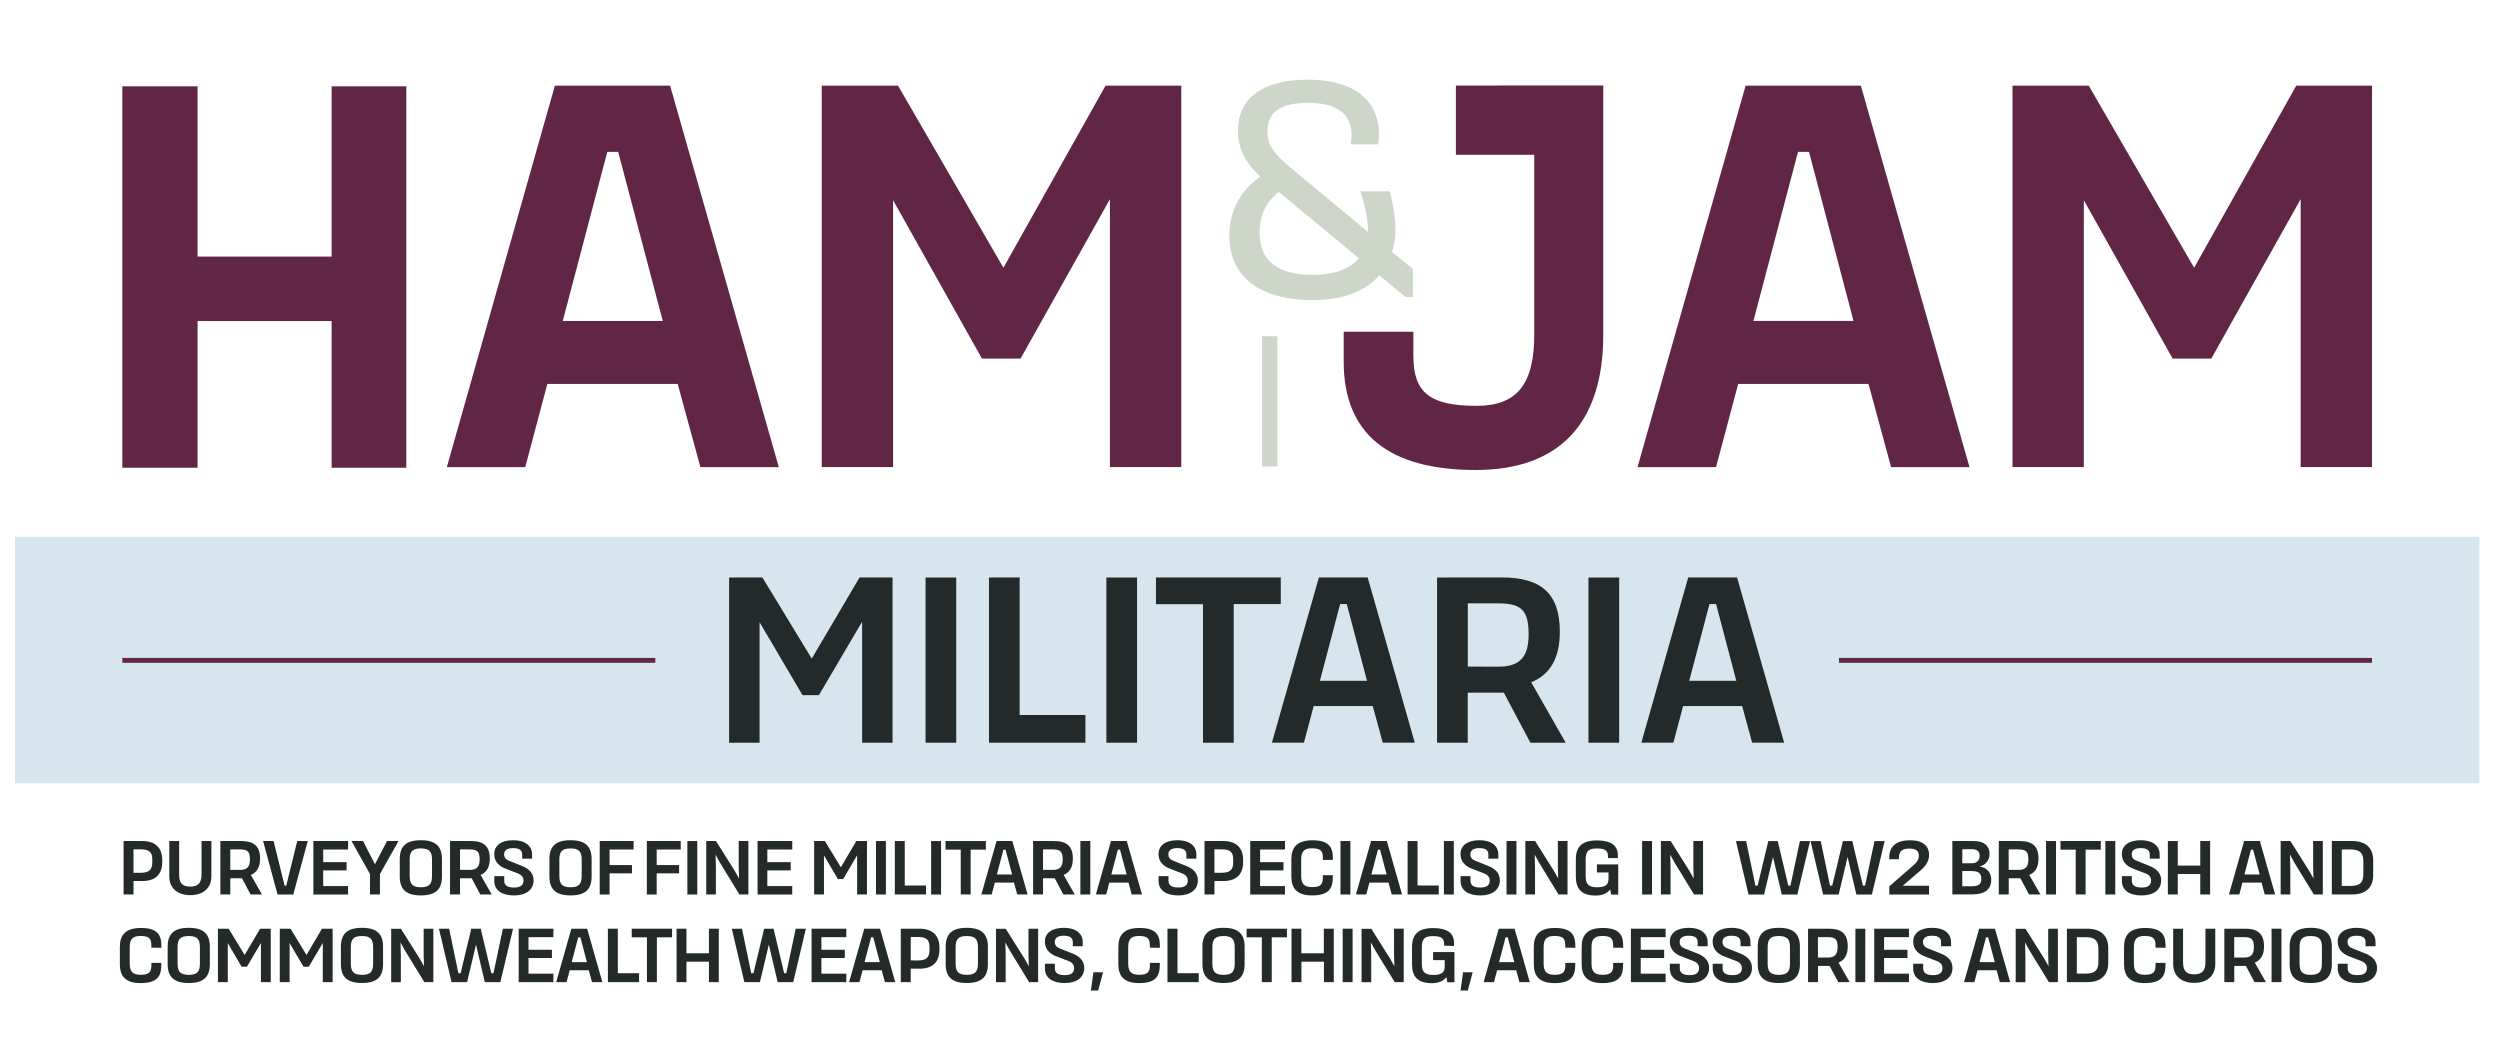 <?xml version="1.0" encoding="UTF-8"?>
<svg xmlns="http://www.w3.org/2000/svg" width="189" height="80" viewBox="0 0 189 80" fill="none">
  <path d="M187.438 40.586H1.132V59.212H187.438V40.586Z" fill="#D7E5EE"></path>
  <path d="M57.635 43.654L61.367 49.791L64.983 43.654H67.477V56.15H65.176V47.003L61.909 52.553H60.67L57.423 47.039V56.15H55.121V43.66L57.635 43.654Z" fill="#242A2A"></path>
  <path d="M72.291 56.15H69.971V43.66H72.291V56.15Z" fill="#242A2A"></path>
  <path d="M77.086 43.654V54.056H82.056V56.15H74.766V43.66L77.086 43.654Z" fill="#242A2A"></path>
  <path d="M85.961 56.15H83.641V43.66H85.961V56.15Z" fill="#242A2A"></path>
  <path d="M87.392 43.654H96.828V45.669H93.269V56.15H90.948V45.675H87.389L87.392 43.654Z" fill="#242A2A"></path>
  <path d="M99.709 43.654H103.396L106.955 56.144H104.535L103.781 53.379H99.313L98.579 56.144H96.158L99.709 43.654ZM101.816 45.669H101.313L99.786 51.469H103.345L101.816 45.669Z" fill="#242A2A"></path>
  <path d="M113.534 43.654C116.492 43.654 117.923 44.849 117.923 47.758C117.923 49.759 117.188 51.005 115.757 51.577L118.367 56.15H115.699L113.689 52.367H110.961V56.15H108.642V43.66L113.534 43.654ZM113.302 50.399C114.888 50.399 115.564 49.667 115.564 47.969C115.564 46.131 115.023 45.614 113.243 45.614H110.966V50.396L113.302 50.399Z" fill="#242A2A"></path>
  <path d="M122.409 56.15H120.088V43.66H122.409V56.15Z" fill="#242A2A"></path>
  <path d="M127.629 43.654H131.322L134.881 56.144H132.461L131.708 53.379H127.242L126.507 56.144H124.087L127.629 43.654ZM129.736 45.669H129.234L127.706 51.469H131.265L129.736 45.669Z" fill="#242A2A"></path>
  <path d="M25.071 6.526V19.398H14.937V6.526H9.248V35.361H14.937V24.273H25.071V35.361H30.716V6.526H25.071Z" fill="#612646"></path>
  <path d="M50.661 6.479H41.948L33.781 35.313H39.709L41.38 29.025H51.233L52.95 35.313H58.877L50.661 6.479ZM45.912 11.481H46.736L50.106 24.268H42.544L45.912 11.481Z" fill="#612646"></path>
  <path d="M83.576 6.479L75.859 20.241L67.892 6.479H62.125V35.312H67.518V15.138L74.235 27.11H77.153L83.911 15.057V35.312H89.304V6.479H83.576Z" fill="#612646"></path>
  <path d="M140.681 6.479H131.968L123.798 35.313H129.733L131.406 29.025H141.259L142.967 35.313H148.894L140.681 6.479ZM135.93 11.481H136.762L140.126 24.264H132.558L135.93 11.481Z" fill="#612646"></path>
  <path d="M173.595 6.479L165.877 20.241L157.911 6.479H152.144V35.312H157.538V15.138L164.253 27.11H167.173L173.929 15.057V35.312H179.324V6.479H173.595Z" fill="#612646"></path>
  <path d="M110.066 6.466V11.701H115.99V25.279C115.99 29.065 114.683 30.68 111.622 30.68C108.098 30.68 106.85 29.69 106.85 26.893V25.081H101.583V27.341C101.583 32.773 104.945 35.531 111.576 35.531C117.876 35.531 121.206 32.002 121.206 25.325V6.459L110.066 6.466Z" fill="#612646"></path>
  <path d="M96.57 25.42H95.412V35.267H96.57V25.42Z" fill="#CED6C9"></path>
  <path d="M105.493 17.323C105.502 17.908 105.418 18.492 105.243 19.05L106.817 20.337V22.458H106.268L104.275 20.821C103.251 21.996 101.527 22.688 99.253 22.688C95.182 22.688 92.934 20.867 92.934 17.849C92.934 16.005 93.734 14.418 95.283 13.354C94.158 12.316 93.585 11.21 93.585 9.896C93.585 7.499 95.357 6.024 98.879 6.024C103.076 6.024 104.573 8.26 104.201 10.911H102.115C102.439 9.02 101.565 7.775 98.893 7.775C96.695 7.775 95.821 8.56 95.821 9.896C95.821 10.957 96.248 11.556 97.519 12.639L103.415 17.526C103.415 16.465 103.164 15.475 102.845 14.46H105.043C105.327 15.388 105.479 16.352 105.493 17.323ZM96.675 14.51C95.679 15.317 95.226 16.285 95.226 17.598C95.226 19.697 96.55 20.78 99.248 20.78C100.898 20.78 102.047 20.341 102.72 19.512L96.675 14.51Z" fill="#CED6C9"></path>
  <path d="M49.541 49.74H9.248V50.108H49.541V49.74Z" fill="#612646"></path>
  <path d="M179.322 49.74H139.029V50.108H179.322V49.74Z" fill="#612646"></path>
  <path d="M10.774 63.582C11.743 63.582 12.263 64.112 12.263 64.984V65.186C12.263 66.086 11.756 66.605 10.774 66.605H10.094V67.621H9.343V63.582H10.774ZM10.65 65.982C11.262 65.982 11.513 65.757 11.513 65.203V64.961C11.513 64.412 11.262 64.211 10.65 64.211H10.094V65.982H10.65Z" fill="#242A2A"></path>
  <path d="M13.544 63.582V66.097C13.544 66.766 13.781 67.026 14.381 67.026C14.982 67.026 15.236 66.755 15.236 66.097V63.582H15.98V66.259C15.98 67.131 15.368 67.672 14.386 67.672C13.403 67.672 12.798 67.131 12.798 66.259V63.582H13.544Z" fill="#242A2A"></path>
  <path d="M18.238 63.582C19.195 63.582 19.662 63.969 19.662 64.91C19.662 65.556 19.425 65.959 18.963 66.143L19.805 67.621H18.943L18.294 66.398H17.409V67.621H16.659V63.582H18.238ZM18.164 65.763C18.676 65.763 18.896 65.526 18.896 64.978C18.896 64.384 18.721 64.217 18.145 64.217H17.409V65.763H18.164Z" fill="#242A2A"></path>
  <path d="M22.172 67.625H20.983L19.889 63.582H20.684L21.517 66.958H21.64L22.472 63.582H23.266L22.172 67.625Z" fill="#242A2A"></path>
  <path d="M24.434 64.227V65.178H26.203V65.802H24.434V66.985H26.316V67.625H23.69V63.582H26.316V64.222L24.434 64.227Z" fill="#242A2A"></path>
  <path d="M27.447 63.582L28.347 65.336L29.26 63.582H30.13L28.723 66.075V67.621H27.973V66.075L26.572 63.582H27.447Z" fill="#242A2A"></path>
  <path d="M33.411 64.949V66.264C33.411 67.21 32.961 67.693 31.817 67.693C30.672 67.693 30.222 67.208 30.222 66.264V64.949C30.222 64.008 30.666 63.52 31.817 63.52C32.967 63.52 33.411 64.011 33.411 64.949ZM30.972 64.989V66.218C30.972 66.818 31.167 67.076 31.817 67.076C32.466 67.076 32.661 66.823 32.661 66.218V64.989C32.661 64.394 32.467 64.141 31.817 64.141C31.166 64.141 30.972 64.394 30.972 64.989Z" fill="#242A2A"></path>
  <path d="M35.605 63.582C36.561 63.582 37.028 63.969 37.028 64.91C37.028 65.556 36.791 65.959 36.328 66.143L37.172 67.621H36.309L35.659 66.398H34.778V67.621H34.023V63.582H35.605ZM35.531 65.763C36.043 65.763 36.261 65.526 36.261 64.978C36.261 64.384 36.086 64.217 35.511 64.217H34.778V65.763H35.531Z" fill="#242A2A"></path>
  <path d="M39.476 64.914V64.608C39.476 64.314 39.312 64.117 38.794 64.117C38.331 64.117 38.112 64.291 38.112 64.584C38.112 64.833 38.243 64.983 38.499 65.081L39.495 65.479C40.052 65.704 40.34 66.067 40.34 66.552C40.34 67.279 39.758 67.695 38.858 67.695C37.958 67.695 37.37 67.315 37.37 66.605V66.236H38.12V66.583C38.12 66.912 38.338 67.097 38.864 67.097C39.389 67.097 39.575 66.895 39.575 66.566C39.575 66.33 39.45 66.15 39.175 66.042L38.219 65.671C37.675 65.464 37.364 65.09 37.364 64.57C37.364 63.906 37.908 63.52 38.802 63.52C39.696 63.52 40.226 63.941 40.226 64.605V64.917L39.476 64.914Z" fill="#242A2A"></path>
  <path d="M44.726 64.949V66.264C44.726 67.21 44.276 67.693 43.131 67.693C41.987 67.693 41.537 67.208 41.537 66.264V64.949C41.537 64.008 41.981 63.52 43.131 63.52C44.282 63.52 44.726 64.011 44.726 64.949ZM42.287 64.989V66.218C42.287 66.818 42.482 67.076 43.131 67.076C43.781 67.076 43.976 66.823 43.976 66.218V64.989C43.976 64.394 43.782 64.141 43.131 64.141C42.481 64.141 42.287 64.394 42.287 64.989Z" fill="#242A2A"></path>
  <path d="M46.083 64.227V65.399H47.777V66.022H46.083V67.625H45.338V63.582H47.901V64.222L46.083 64.227Z" fill="#242A2A"></path>
  <path d="M49.646 64.227V65.399H51.34V66.022H49.646V67.625H48.901V63.582H51.464V64.222L49.646 64.227Z" fill="#242A2A"></path>
  <path d="M52.715 67.625H51.965V63.582H52.715V67.625Z" fill="#242A2A"></path>
  <path d="M56.579 63.582V67.621H55.897L54.441 65.239L54.096 64.615L54.122 65.579V67.621H53.39V63.582H54.127L55.541 65.826L55.873 66.415L55.847 65.531V63.582H56.579Z" fill="#242A2A"></path>
  <path d="M58.01 64.227V65.178H59.779V65.802H58.01V66.985H59.892V67.625H57.271V63.582H59.896V64.222L58.01 64.227Z" fill="#242A2A"></path>
  <path d="M62.362 63.582L63.568 65.567L64.736 63.582H65.543V67.621H64.799V64.661L63.743 66.455H63.343L62.292 64.672V67.621H61.549V63.582H62.362Z" fill="#242A2A"></path>
  <path d="M66.974 67.625H66.224V63.582H66.974V67.625Z" fill="#242A2A"></path>
  <path d="M68.399 63.582V66.945H70.007V67.621H67.649V63.582H68.399Z" fill="#242A2A"></path>
  <path d="M71.144 67.625H70.394V63.582H71.144V67.625Z" fill="#242A2A"></path>
  <path d="M71.481 63.582H74.532V64.234H73.382V67.621H72.632V64.234H71.481V63.582Z" fill="#242A2A"></path>
  <path d="M75.34 63.582H76.534L77.684 67.621H76.903L76.658 66.726H75.209L74.971 67.621H74.189L75.34 63.582ZM76.02 64.234H75.858L75.364 66.109H76.514L76.02 64.234Z" fill="#242A2A"></path>
  <path d="M79.684 63.582C80.641 63.582 81.108 63.969 81.108 64.91C81.108 65.556 80.87 65.959 80.407 66.143L81.252 67.621H80.389L79.738 66.398H78.853V67.621H78.103V63.582H79.684ZM79.609 65.763C80.121 65.763 80.341 65.526 80.341 64.978C80.341 64.384 80.165 64.217 79.59 64.217H78.853V65.763H79.609Z" fill="#242A2A"></path>
  <path d="M82.428 67.625H81.677V63.582H82.428V67.625Z" fill="#242A2A"></path>
  <path d="M83.991 63.582H85.185L86.335 67.621H85.554L85.316 66.726H83.865L83.628 67.621H82.848L83.991 63.582ZM84.673 64.234H84.51L84.016 66.109H85.174L84.673 64.234Z" fill="#242A2A"></path>
  <path d="M89.692 64.914V64.608C89.692 64.314 89.53 64.117 89.01 64.117C88.548 64.117 88.33 64.291 88.33 64.584C88.33 64.833 88.461 64.983 88.717 65.081L89.714 65.479C90.27 65.704 90.558 66.067 90.558 66.552C90.558 67.279 89.977 67.695 89.076 67.695C88.175 67.695 87.588 67.315 87.588 66.605V66.236H88.338V66.583C88.338 66.912 88.558 67.097 89.083 67.097C89.608 67.097 89.795 66.895 89.795 66.566C89.795 66.33 89.67 66.15 89.395 66.042L88.438 65.671C87.894 65.464 87.584 65.09 87.584 64.57C87.584 63.906 88.128 63.52 89.022 63.52C89.916 63.52 90.445 63.941 90.445 64.605V64.917L89.692 64.914Z" fill="#242A2A"></path>
  <path d="M92.493 63.582C93.462 63.582 93.98 64.112 93.98 64.984V65.186C93.98 66.086 93.475 66.605 92.493 66.605H91.812V67.621H91.062V63.582H92.493ZM92.367 65.982C92.981 65.982 93.23 65.757 93.23 65.203V64.961C93.23 64.412 92.981 64.211 92.367 64.211H91.812V65.982H92.367Z" fill="#242A2A"></path>
  <path d="M95.263 64.227V65.178H97.031V65.802H95.263V66.985H97.144V67.625H94.518V63.582H97.144V64.222L95.263 64.227Z" fill="#242A2A"></path>
  <path d="M100.008 65.012V64.845C100.008 64.314 99.82 64.13 99.188 64.13C98.582 64.13 98.369 64.383 98.369 64.978V66.207C98.369 66.807 98.582 67.064 99.188 67.064C99.82 67.064 100.008 66.88 100.008 66.35V66.164H100.758V66.361C100.758 67.209 100.401 67.693 99.192 67.693C98.036 67.693 97.626 67.151 97.626 66.264V64.955C97.626 64.066 98.053 63.525 99.214 63.525C100.421 63.525 100.765 64.01 100.765 64.852V65.012H100.008Z" fill="#242A2A"></path>
  <path d="M102.089 67.625H101.339V63.582H102.089V67.625Z" fill="#242A2A"></path>
  <path d="M103.652 63.582H104.845L105.996 67.621H105.214L104.971 66.726H103.527L103.289 67.621H102.508L103.652 63.582ZM104.333 64.234H104.171L103.677 66.109H104.827L104.333 64.234Z" fill="#242A2A"></path>
  <path d="M107.165 63.582V66.945H108.772V67.621H106.414V63.582H107.165Z" fill="#242A2A"></path>
  <path d="M109.909 67.625H109.159V63.582H109.909V67.625Z" fill="#242A2A"></path>
  <path d="M112.523 64.914V64.608C112.523 64.314 112.361 64.117 111.841 64.117C111.378 64.117 111.159 64.291 111.159 64.584C111.159 64.833 111.292 64.983 111.548 65.081L112.544 65.479C113.101 65.704 113.389 66.067 113.389 66.552C113.389 67.279 112.806 67.695 111.907 67.695C111.007 67.695 110.419 67.315 110.419 66.605V66.236H111.169V66.583C111.169 66.912 111.387 67.097 111.912 67.097C112.438 67.097 112.624 66.895 112.624 66.566C112.624 66.33 112.499 66.15 112.224 66.042L111.267 65.671C110.724 65.464 110.413 65.09 110.413 64.57C110.413 63.906 110.957 63.52 111.851 63.52C112.745 63.52 113.275 63.941 113.275 64.605V64.917L112.523 64.914Z" fill="#242A2A"></path>
  <path d="M114.643 67.625H113.893V63.582H114.643V67.625Z" fill="#242A2A"></path>
  <path d="M118.505 63.582V67.621H117.823L116.367 65.239L116.024 64.615L116.048 65.579V67.621H115.316V63.582H116.055L117.467 65.826L117.799 66.415L117.773 65.531V63.582H118.505Z" fill="#242A2A"></path>
  <path d="M121.562 64.869V64.726C121.562 64.297 121.331 64.144 120.719 64.144C120.107 64.144 119.875 64.334 119.875 64.992V66.221C119.875 66.792 120.031 67.078 120.749 67.078C121.375 67.078 121.603 66.877 121.603 66.449V65.959H120.727V65.347H122.34V67.634H121.802L121.734 67.235C121.515 67.541 121.133 67.703 120.628 67.703C119.571 67.703 119.133 67.207 119.133 66.274V64.964C119.133 64.03 119.59 63.535 120.727 63.535C121.821 63.535 122.309 63.938 122.309 64.66V64.869H121.562Z" fill="#242A2A"></path>
  <path d="M124.893 67.625H124.143V63.582H124.893V67.625Z" fill="#242A2A"></path>
  <path d="M128.751 63.582V67.621H128.07L126.613 65.239L126.269 64.615L126.294 65.579V67.621H125.563V63.582H126.301L127.713 65.826L128.045 66.415L128.019 65.531V63.582H128.751Z" fill="#242A2A"></path>
  <path d="M135.878 67.626H134.702L134.04 64.787L133.365 67.626H132.189L131.239 63.587H132.008L132.709 66.95H132.877L133.684 63.587H134.396L135.196 66.95H135.359L136.071 63.587H136.84L135.878 67.626Z" fill="#242A2A"></path>
  <path d="M141.516 67.626H140.341L139.679 64.787L139.004 67.626H137.828L136.878 63.587H137.647L138.347 66.95H138.515L139.323 63.587H140.034L140.835 66.95H140.998L141.71 63.587H142.479L141.516 67.626Z" fill="#242A2A"></path>
  <path d="M142.83 64.96V64.833C142.83 63.975 143.369 63.523 144.406 63.523C145.382 63.523 145.839 63.974 145.839 64.62C145.839 65 145.696 65.387 145.164 65.83L143.844 66.962H145.837V67.625H142.83V67.012L144.681 65.391C144.966 65.143 145.063 64.963 145.063 64.677C145.063 64.337 144.843 64.152 144.351 64.152C143.858 64.152 143.558 64.32 143.558 64.827V64.954L142.83 64.96Z" fill="#242A2A"></path>
  <path d="M149.237 63.582C150.03 63.582 150.411 63.981 150.411 64.557C150.416 64.778 150.343 64.995 150.204 65.168C150.066 65.341 149.872 65.459 149.655 65.503C150.212 65.59 150.537 65.97 150.537 66.503C150.537 67.305 149.98 67.617 149.062 67.617H147.598V63.582H149.237ZM148.348 65.261H149.06C149.46 65.261 149.66 65.036 149.66 64.707C149.66 64.378 149.484 64.2 149.09 64.2H148.353L148.348 65.261ZM148.348 67.004H148.961C149.53 67.004 149.786 66.899 149.786 66.443C149.786 65.987 149.561 65.85 148.999 65.85H148.348V67.004Z" fill="#242A2A"></path>
  <path d="M152.688 63.582C153.644 63.582 154.111 63.969 154.111 64.91C154.111 65.556 153.873 65.959 153.411 66.143L154.255 67.621H153.392L152.742 66.398H151.86V67.621H151.11V63.582H152.688ZM152.612 65.763C153.126 65.763 153.344 65.526 153.344 64.978C153.344 64.384 153.169 64.217 152.594 64.217H151.856V65.763H152.612Z" fill="#242A2A"></path>
  <path d="M155.432 67.625H154.682V63.582H155.432V67.625Z" fill="#242A2A"></path>
  <path d="M155.77 63.582H158.821V64.234H157.67V67.621H156.924V64.234H155.774L155.77 63.582Z" fill="#242A2A"></path>
  <path d="M159.914 67.625H159.164V63.582H159.914V67.625Z" fill="#242A2A"></path>
  <path d="M162.521 64.914V64.608C162.521 64.314 162.358 64.117 161.84 64.117C161.377 64.117 161.158 64.291 161.158 64.584C161.158 64.833 161.289 64.983 161.545 65.081L162.542 65.479C163.097 65.704 163.385 66.067 163.385 66.552C163.385 67.279 162.804 67.695 161.904 67.695C161.004 67.695 160.415 67.315 160.415 66.605V66.236H161.165V66.583C161.165 66.912 161.385 67.097 161.91 67.097C162.435 67.097 162.622 66.895 162.622 66.566C162.622 66.33 162.496 66.15 162.222 66.042L161.265 65.671C160.721 65.464 160.411 65.09 160.411 64.57C160.411 63.906 160.955 63.52 161.849 63.52C162.743 63.52 163.272 63.941 163.272 64.605V64.917L162.521 64.914Z" fill="#242A2A"></path>
  <path d="M164.64 63.582V65.44H166.34V63.582H167.085V67.621H166.34V66.075H164.64V67.621H163.89V63.582H164.64Z" fill="#242A2A"></path>
  <path d="M169.654 63.582H170.847L171.999 67.621H171.216L170.973 66.726H169.529L169.291 67.621H168.51L169.654 63.582ZM170.335 64.234H170.173L169.679 66.109H170.829L170.335 64.234Z" fill="#242A2A"></path>
  <path d="M175.605 63.582V67.621H174.925L173.467 65.239L173.124 64.615L173.148 65.579V67.621H172.418V63.582H173.154L174.566 65.826L174.898 66.415L174.872 65.531V63.582H175.605Z" fill="#242A2A"></path>
  <path d="M177.832 63.582C178.844 63.582 179.413 64.101 179.413 65.03V66.173C179.413 67.089 178.857 67.621 177.832 67.621H176.286V63.582H177.832ZM177.712 66.975C178.394 66.975 178.669 66.732 178.669 66.08V65.129C178.669 64.488 178.407 64.222 177.712 64.222H177.037V66.975H177.712Z" fill="#242A2A"></path>
  <path d="M11.443 71.641V71.474C11.443 70.943 11.255 70.759 10.624 70.759C10.018 70.759 9.806 71.012 9.806 71.606V72.835C9.806 73.436 10.018 73.693 10.624 73.693C11.255 73.693 11.443 73.509 11.443 72.978V72.794H12.193V72.99C12.193 73.837 11.838 74.322 10.627 74.322C9.47 74.322 9.061 73.78 9.061 72.893V71.584C9.061 70.695 9.488 70.154 10.649 70.154C11.856 70.154 12.199 70.639 12.199 71.481V71.654L11.443 71.641Z" fill="#242A2A"></path>
  <path d="M15.864 71.572V72.887C15.864 73.833 15.414 74.316 14.269 74.316C13.124 74.316 12.675 73.831 12.675 72.887V71.572C12.675 70.631 13.119 70.143 14.269 70.143C15.419 70.143 15.864 70.637 15.864 71.572ZM13.425 71.612V72.841C13.425 73.441 13.618 73.698 14.269 73.698C14.92 73.698 15.113 73.445 15.113 72.841V71.612C15.113 71.017 14.92 70.764 14.269 70.764C13.618 70.764 13.423 71.014 13.423 71.612H13.425Z" fill="#242A2A"></path>
  <path d="M17.288 70.21L18.494 72.195L19.665 70.21H20.47V74.249H19.727V71.289L18.669 73.084H18.264L17.22 71.3V74.249H16.476V70.21H17.288Z" fill="#242A2A"></path>
  <path d="M21.965 70.21L23.171 72.195L24.34 70.21H25.147V74.249H24.402V71.289L23.346 73.084H22.946L21.895 71.3V74.249H21.152V70.21H21.965Z" fill="#242A2A"></path>
  <path d="M28.959 71.572V72.887C28.959 73.833 28.509 74.316 27.366 74.316C26.223 74.316 25.772 73.831 25.772 72.887V71.572C25.772 70.631 26.216 70.143 27.366 70.143C28.517 70.143 28.959 70.637 28.959 71.572ZM26.522 71.612V72.841C26.522 73.441 26.716 73.698 27.366 73.698C28.017 73.698 28.209 73.445 28.209 72.841V71.612C28.209 71.017 28.015 70.764 27.366 70.764C26.717 70.764 26.521 71.014 26.521 71.612H26.522Z" fill="#242A2A"></path>
  <path d="M32.76 70.21V74.249H32.08L30.622 71.872L30.279 71.249L30.303 72.212V74.255H29.573V70.216H30.31L31.723 72.461L32.054 73.048L32.029 72.167V70.216L32.76 70.21Z" fill="#242A2A"></path>
  <path d="M37.824 74.249H36.65L35.986 71.41L35.312 74.249H34.136L33.186 70.21H33.955L34.655 73.574H34.823L35.63 70.21H36.342L37.144 73.574H37.306L38.018 70.21H38.788L37.824 74.249Z" fill="#242A2A"></path>
  <path d="M39.955 70.85V71.802H41.725V72.425H39.955V73.609H41.837V74.249H39.212V70.21H41.837V70.85H39.955Z" fill="#242A2A"></path>
  <path d="M43.194 70.21H44.389L45.539 74.249H44.757L44.514 73.354H43.069L42.831 74.249H42.05L43.194 70.21ZM43.876 70.862H43.714L43.22 72.737H44.37L43.876 70.862Z" fill="#242A2A"></path>
  <path d="M46.708 70.21V73.574H48.315V74.249H45.957V70.21H46.708Z" fill="#242A2A"></path>
  <path d="M47.758 70.21H50.809V70.862H49.659V74.249H48.908V70.862H47.758V70.21Z" fill="#242A2A"></path>
  <path d="M51.897 70.21V72.068H53.596V70.21H54.341V74.249H53.596V72.703H51.897V74.249H51.149V70.21H51.897Z" fill="#242A2A"></path>
  <path d="M59.967 74.249H58.791L58.125 71.41L57.45 74.249H56.274L55.323 70.21H56.093L56.792 73.574H56.962L57.769 70.21H58.481L59.281 73.574H59.443L60.155 70.21H60.924L59.967 74.249Z" fill="#242A2A"></path>
  <path d="M62.098 70.85V71.802H63.868V72.425H62.098V73.609H63.98V74.249H61.355V70.21H63.98V70.85H62.098Z" fill="#242A2A"></path>
  <path d="M65.337 70.21H66.531L67.682 74.249H66.9L66.655 73.354H65.212L64.974 74.249H64.192L65.337 70.21ZM66.019 70.862H65.855L65.361 72.737H66.512L66.019 70.862Z" fill="#242A2A"></path>
  <path d="M69.531 70.21C70.501 70.21 71.02 70.742 71.02 71.612V71.814C71.02 72.714 70.513 73.233 69.531 73.233H68.851V74.249H68.1V70.21H69.531ZM69.406 72.61C70.019 72.61 70.27 72.385 70.27 71.832V71.586C70.27 71.039 70.019 70.836 69.406 70.836H68.851V72.607L69.406 72.61Z" fill="#242A2A"></path>
  <path d="M74.683 71.572V72.887C74.683 73.833 74.233 74.316 73.089 74.316C71.944 74.316 71.494 73.831 71.494 72.887V71.572C71.494 70.631 71.938 70.143 73.089 70.143C74.239 70.143 74.683 70.637 74.683 71.572ZM72.245 71.612V72.841C72.245 73.441 72.438 73.698 73.089 73.698C73.739 73.698 73.933 73.445 73.933 72.841V71.612C73.933 71.017 73.739 70.764 73.089 70.764C72.438 70.764 72.245 71.014 72.245 71.612Z" fill="#242A2A"></path>
  <path d="M78.483 70.21V74.249H77.801L76.347 71.872L76.003 71.249L76.028 72.212V74.255H75.297V70.216H76.034L77.448 72.461L77.778 73.048L77.754 72.167V70.216L78.483 70.21Z" fill="#242A2A"></path>
  <path d="M81.104 71.537V71.232C81.104 70.937 80.94 70.741 80.422 70.741C79.959 70.741 79.74 70.914 79.74 71.209C79.74 71.456 79.871 71.606 80.127 71.705L81.124 72.102C81.68 72.328 81.968 72.691 81.968 73.175C81.968 73.903 81.385 74.319 80.486 74.319C79.586 74.319 78.998 73.939 78.998 73.228V72.86H79.748V73.205C79.748 73.534 79.966 73.72 80.492 73.72C81.017 73.72 81.203 73.517 81.203 73.188C81.203 72.952 81.078 72.774 80.803 72.664L79.847 72.295C79.303 72.086 78.992 71.712 78.992 71.192C78.992 70.528 79.536 70.143 80.43 70.143C81.324 70.143 81.854 70.563 81.854 71.227V71.539L81.104 71.537Z" fill="#242A2A"></path>
  <path d="M83.391 73.504L83.021 74.883H82.469L82.663 73.504H83.391Z" fill="#242A2A"></path>
  <path d="M86.929 71.641V71.474C86.929 70.943 86.741 70.759 86.111 70.759C85.504 70.759 85.292 71.012 85.292 71.606V72.835C85.292 73.436 85.504 73.693 86.111 73.693C86.741 73.693 86.929 73.509 86.929 72.978V72.794H87.68V72.99C87.68 73.837 87.323 74.322 86.114 74.322C84.956 74.322 84.547 73.78 84.547 72.893V71.584C84.547 70.695 84.975 70.154 86.136 70.154C87.344 70.154 87.687 70.639 87.687 71.481V71.654L86.929 71.641Z" fill="#242A2A"></path>
  <path d="M89.018 70.21V73.574H90.625V74.249H88.26V70.21H89.018Z" fill="#242A2A"></path>
  <path d="M94.094 71.572V72.887C94.094 73.833 93.643 74.316 92.5 74.316C91.357 74.316 90.905 73.831 90.905 72.887V71.572C90.905 70.631 91.349 70.143 92.5 70.143C93.65 70.143 94.094 70.637 94.094 71.572ZM91.656 71.612V72.841C91.656 73.441 91.849 73.698 92.5 73.698C93.15 73.698 93.344 73.445 93.344 72.841V71.612C93.344 71.017 93.149 70.764 92.5 70.764C91.851 70.764 91.656 71.014 91.656 71.612Z" fill="#242A2A"></path>
  <path d="M94.244 70.21H97.295V70.862H96.144V74.249H95.394V70.862H94.244V70.21Z" fill="#242A2A"></path>
  <path d="M98.382 70.21V72.068H100.082V70.21H100.834V74.249H100.089V72.703H98.389V74.249H97.639V70.21H98.382Z" fill="#242A2A"></path>
  <path d="M102.257 74.249H101.507V70.21H102.257V74.249Z" fill="#242A2A"></path>
  <path d="M106.121 70.21V74.249H105.44L103.983 71.872L103.64 71.249L103.664 72.212V74.255H102.933V70.216H103.671L105.083 72.461L105.415 73.048L105.389 72.158V70.207L106.121 70.21Z" fill="#242A2A"></path>
  <path d="M109.177 71.496V71.353C109.177 70.924 108.947 70.771 108.333 70.771C107.72 70.771 107.49 70.961 107.49 71.618V72.848C107.49 73.419 107.646 73.705 108.365 73.705C108.991 73.705 109.219 73.504 109.219 73.076V72.586H108.343V71.974H109.956V74.261H109.418L109.35 73.862C109.13 74.168 108.749 74.33 108.244 74.33C107.186 74.33 106.749 73.834 106.749 72.9V71.591C106.749 70.657 107.206 70.162 108.343 70.162C109.437 70.162 109.925 70.565 109.925 71.287V71.517L109.177 71.496Z" fill="#242A2A"></path>
  <path d="M111.334 73.504L110.966 74.883H110.416L110.61 73.504H111.334Z" fill="#242A2A"></path>
  <path d="M113.305 70.21H114.5L115.651 74.249H114.869L114.626 73.354H113.182L112.944 74.249H112.163L113.305 70.21ZM113.985 70.862H113.823L113.329 72.737H114.479L113.985 70.862Z" fill="#242A2A"></path>
  <path d="M118.336 71.641V71.474C118.336 70.943 118.149 70.759 117.517 70.759C116.911 70.759 116.698 71.012 116.698 71.606V72.835C116.698 73.436 116.911 73.693 117.517 73.693C118.149 73.693 118.336 73.509 118.336 72.978V72.794H119.087V72.99C119.087 73.837 118.73 74.322 117.521 74.322C116.365 74.322 115.955 73.78 115.955 72.893V71.584C115.955 70.695 116.382 70.154 117.543 70.154C118.75 70.154 119.094 70.639 119.094 71.481V71.654L118.336 71.641Z" fill="#242A2A"></path>
  <path d="M121.956 71.641V71.474C121.956 70.943 121.768 70.759 121.137 70.759C120.531 70.759 120.319 71.012 120.319 71.606V72.835C120.319 73.436 120.531 73.693 121.137 73.693C121.768 73.693 121.956 73.509 121.956 72.978V72.794H122.706V72.99C122.706 73.837 122.35 74.322 121.14 74.322C119.983 74.322 119.574 73.78 119.574 72.893V71.584C119.574 70.695 120.001 70.154 121.162 70.154C122.369 70.154 122.712 70.639 122.712 71.481V71.654L121.956 71.641Z" fill="#242A2A"></path>
  <path d="M124.039 70.85V71.802H125.808V72.425H124.039V73.609H125.921V74.249H123.296V70.21H125.921V70.85H124.039Z" fill="#242A2A"></path>
  <path d="M128.345 71.537V71.232C128.345 70.937 128.183 70.741 127.663 70.741C127.201 70.741 126.983 70.914 126.983 71.209C126.983 71.456 127.114 71.606 127.37 71.705L128.367 72.102C128.923 72.328 129.211 72.691 129.211 73.175C129.211 73.903 128.63 74.319 127.729 74.319C126.828 74.319 126.241 73.939 126.241 73.228V72.86H126.991V73.205C126.991 73.534 127.211 73.72 127.736 73.72C128.261 73.72 128.448 73.517 128.448 73.188C128.448 72.952 128.324 72.774 128.048 72.664L127.091 72.295C126.547 72.086 126.237 71.712 126.237 71.192C126.237 70.528 126.781 70.143 127.675 70.143C128.569 70.143 129.098 70.563 129.098 71.227V71.539L128.345 71.537Z" fill="#242A2A"></path>
  <path d="M131.584 71.537V71.232C131.584 70.937 131.422 70.741 130.902 70.741C130.439 70.741 130.221 70.914 130.221 71.209C130.221 71.456 130.352 71.606 130.609 71.705L131.605 72.102C132.162 72.328 132.449 72.691 132.449 73.175C132.449 73.903 131.869 74.319 130.967 74.319C130.066 74.319 129.48 73.939 129.48 73.228V72.86H130.23V73.205C130.23 73.534 130.449 73.72 130.975 73.72C131.5 73.72 131.686 73.517 131.686 73.188C131.686 72.952 131.561 72.774 131.286 72.664L130.33 72.295C129.786 72.086 129.475 71.712 129.475 71.192C129.475 70.528 130.019 70.143 130.913 70.143C131.807 70.143 132.337 70.563 132.337 71.227V71.539L131.584 71.537Z" fill="#242A2A"></path>
  <path d="M136.073 71.572V72.887C136.073 73.833 135.621 74.316 134.478 74.316C133.335 74.316 132.884 73.831 132.884 72.887V71.572C132.884 70.631 133.328 70.143 134.478 70.143C135.628 70.143 136.073 70.637 136.073 71.572ZM133.634 71.612V72.841C133.634 73.441 133.828 73.698 134.478 73.698C135.129 73.698 135.322 73.445 135.322 72.841V71.612C135.322 71.017 135.127 70.764 134.478 70.764C133.829 70.764 133.634 71.014 133.634 71.612Z" fill="#242A2A"></path>
  <path d="M138.266 70.21C139.223 70.21 139.69 70.597 139.69 71.538C139.69 72.184 139.452 72.587 138.99 72.773L139.834 74.249H138.971L138.32 73.025H137.439V74.249H136.689V70.21H138.266ZM138.191 72.391C138.703 72.391 138.923 72.155 138.923 71.606C138.923 71.012 138.748 70.845 138.172 70.845H137.435V72.391H138.191Z" fill="#242A2A"></path>
  <path d="M141.01 74.249H140.268V70.21H141.017L141.01 74.249Z" fill="#242A2A"></path>
  <path d="M142.436 70.85V71.802H144.206V72.425H142.436V73.609H144.318V74.249H141.692V70.21H144.318V70.85H142.436Z" fill="#242A2A"></path>
  <path d="M146.743 71.537V71.232C146.743 70.937 146.58 70.741 146.062 70.741C145.599 70.741 145.38 70.914 145.38 71.209C145.38 71.456 145.511 71.606 145.767 71.705L146.764 72.102C147.321 72.328 147.608 72.691 147.608 73.175C147.608 73.903 147.027 74.319 146.128 74.319C145.228 74.319 144.638 73.939 144.638 73.228V72.86H145.393V73.205C145.393 73.534 145.612 73.72 146.138 73.72C146.663 73.72 146.849 73.517 146.849 73.188C146.849 72.952 146.724 72.774 146.448 72.664L145.493 72.295C144.947 72.086 144.638 71.712 144.638 71.192C144.638 70.528 145.182 70.143 146.076 70.143C146.97 70.143 147.5 70.563 147.5 71.227V71.539L146.743 71.537Z" fill="#242A2A"></path>
  <path d="M149.625 70.21H150.818L151.969 74.249H151.187L150.944 73.354H149.5L149.262 74.249H148.481L149.625 70.21ZM150.306 70.862H150.144L149.65 72.737H150.803L150.306 70.862Z" fill="#242A2A"></path>
  <path d="M155.576 70.21V74.249H154.896L153.438 71.872L153.095 71.249L153.119 72.212V74.255H152.387V70.216H153.126L154.538 72.461L154.87 73.048L154.844 72.167V70.216L155.576 70.21Z" fill="#242A2A"></path>
  <path d="M157.801 70.21C158.815 70.21 159.383 70.73 159.383 71.658V72.801C159.383 73.719 158.826 74.249 157.801 74.249H156.258V70.21H157.801ZM157.683 73.603C158.365 73.603 158.64 73.36 158.64 72.708V71.756C158.64 71.116 158.376 70.85 157.683 70.85H157.008V73.603H157.683Z" fill="#242A2A"></path>
  <path d="M162.959 71.641V71.474C162.959 70.943 162.771 70.759 162.141 70.759C161.534 70.759 161.321 71.012 161.321 71.606V72.835C161.321 73.436 161.534 73.693 162.141 73.693C162.771 73.693 162.959 73.509 162.959 72.978V72.794H163.709V72.99C163.709 73.837 163.353 74.322 162.143 74.322C160.986 74.322 160.577 73.78 160.577 72.893V71.584C160.577 70.695 161.004 70.154 162.166 70.154C163.372 70.154 163.716 70.639 163.716 71.481V71.654L162.959 71.641Z" fill="#242A2A"></path>
  <path d="M165.039 70.21V72.73C165.039 73.4 165.277 73.659 165.877 73.659C166.478 73.659 166.732 73.387 166.732 72.73V70.214H167.475V72.891C167.475 73.763 166.863 74.305 165.882 74.305C164.901 74.305 164.293 73.763 164.293 72.891V70.214L165.039 70.21Z" fill="#242A2A"></path>
  <path d="M169.737 70.21C170.694 70.21 171.161 70.597 171.161 71.538C171.161 72.184 170.923 72.587 170.46 72.773L171.304 74.249H170.442L169.791 73.025H168.91V74.249H168.16V70.21H169.737ZM169.661 72.391C170.175 72.391 170.393 72.155 170.393 71.606C170.393 71.012 170.218 70.845 169.643 70.845H168.906V72.391H169.661Z" fill="#242A2A"></path>
  <path d="M172.48 74.249H171.73V70.21H172.48V74.249Z" fill="#242A2A"></path>
  <path d="M176.286 71.572V72.887C176.286 73.833 175.836 74.316 174.691 74.316C173.547 74.316 173.097 73.831 173.097 72.887V71.572C173.097 70.631 173.541 70.143 174.691 70.143C175.841 70.143 176.286 70.637 176.286 71.572ZM173.847 71.612V72.841C173.847 73.441 174.042 73.698 174.691 73.698C175.34 73.698 175.535 73.445 175.535 72.841V71.612C175.535 71.017 175.342 70.764 174.691 70.764C174.041 70.764 173.848 71.014 173.848 71.612H173.847Z" fill="#242A2A"></path>
  <path d="M178.838 71.537V71.232C178.838 70.937 178.676 70.741 178.156 70.741C177.694 70.741 177.474 70.914 177.474 71.209C177.474 71.456 177.607 71.606 177.863 71.705L178.86 72.102C179.416 72.328 179.704 72.691 179.704 73.175C179.704 73.903 179.121 74.319 178.222 74.319C177.322 74.319 176.734 73.939 176.734 73.228V72.86H177.484V73.205C177.484 73.534 177.702 73.72 178.227 73.72C178.753 73.72 178.939 73.517 178.939 73.188C178.939 72.952 178.814 72.774 178.539 72.664L177.583 72.295C177.039 72.086 176.728 71.712 176.728 71.192C176.728 70.528 177.272 70.143 178.166 70.143C179.06 70.143 179.59 70.563 179.59 71.227V71.539L178.838 71.537Z" fill="#242A2A"></path>
</svg>
